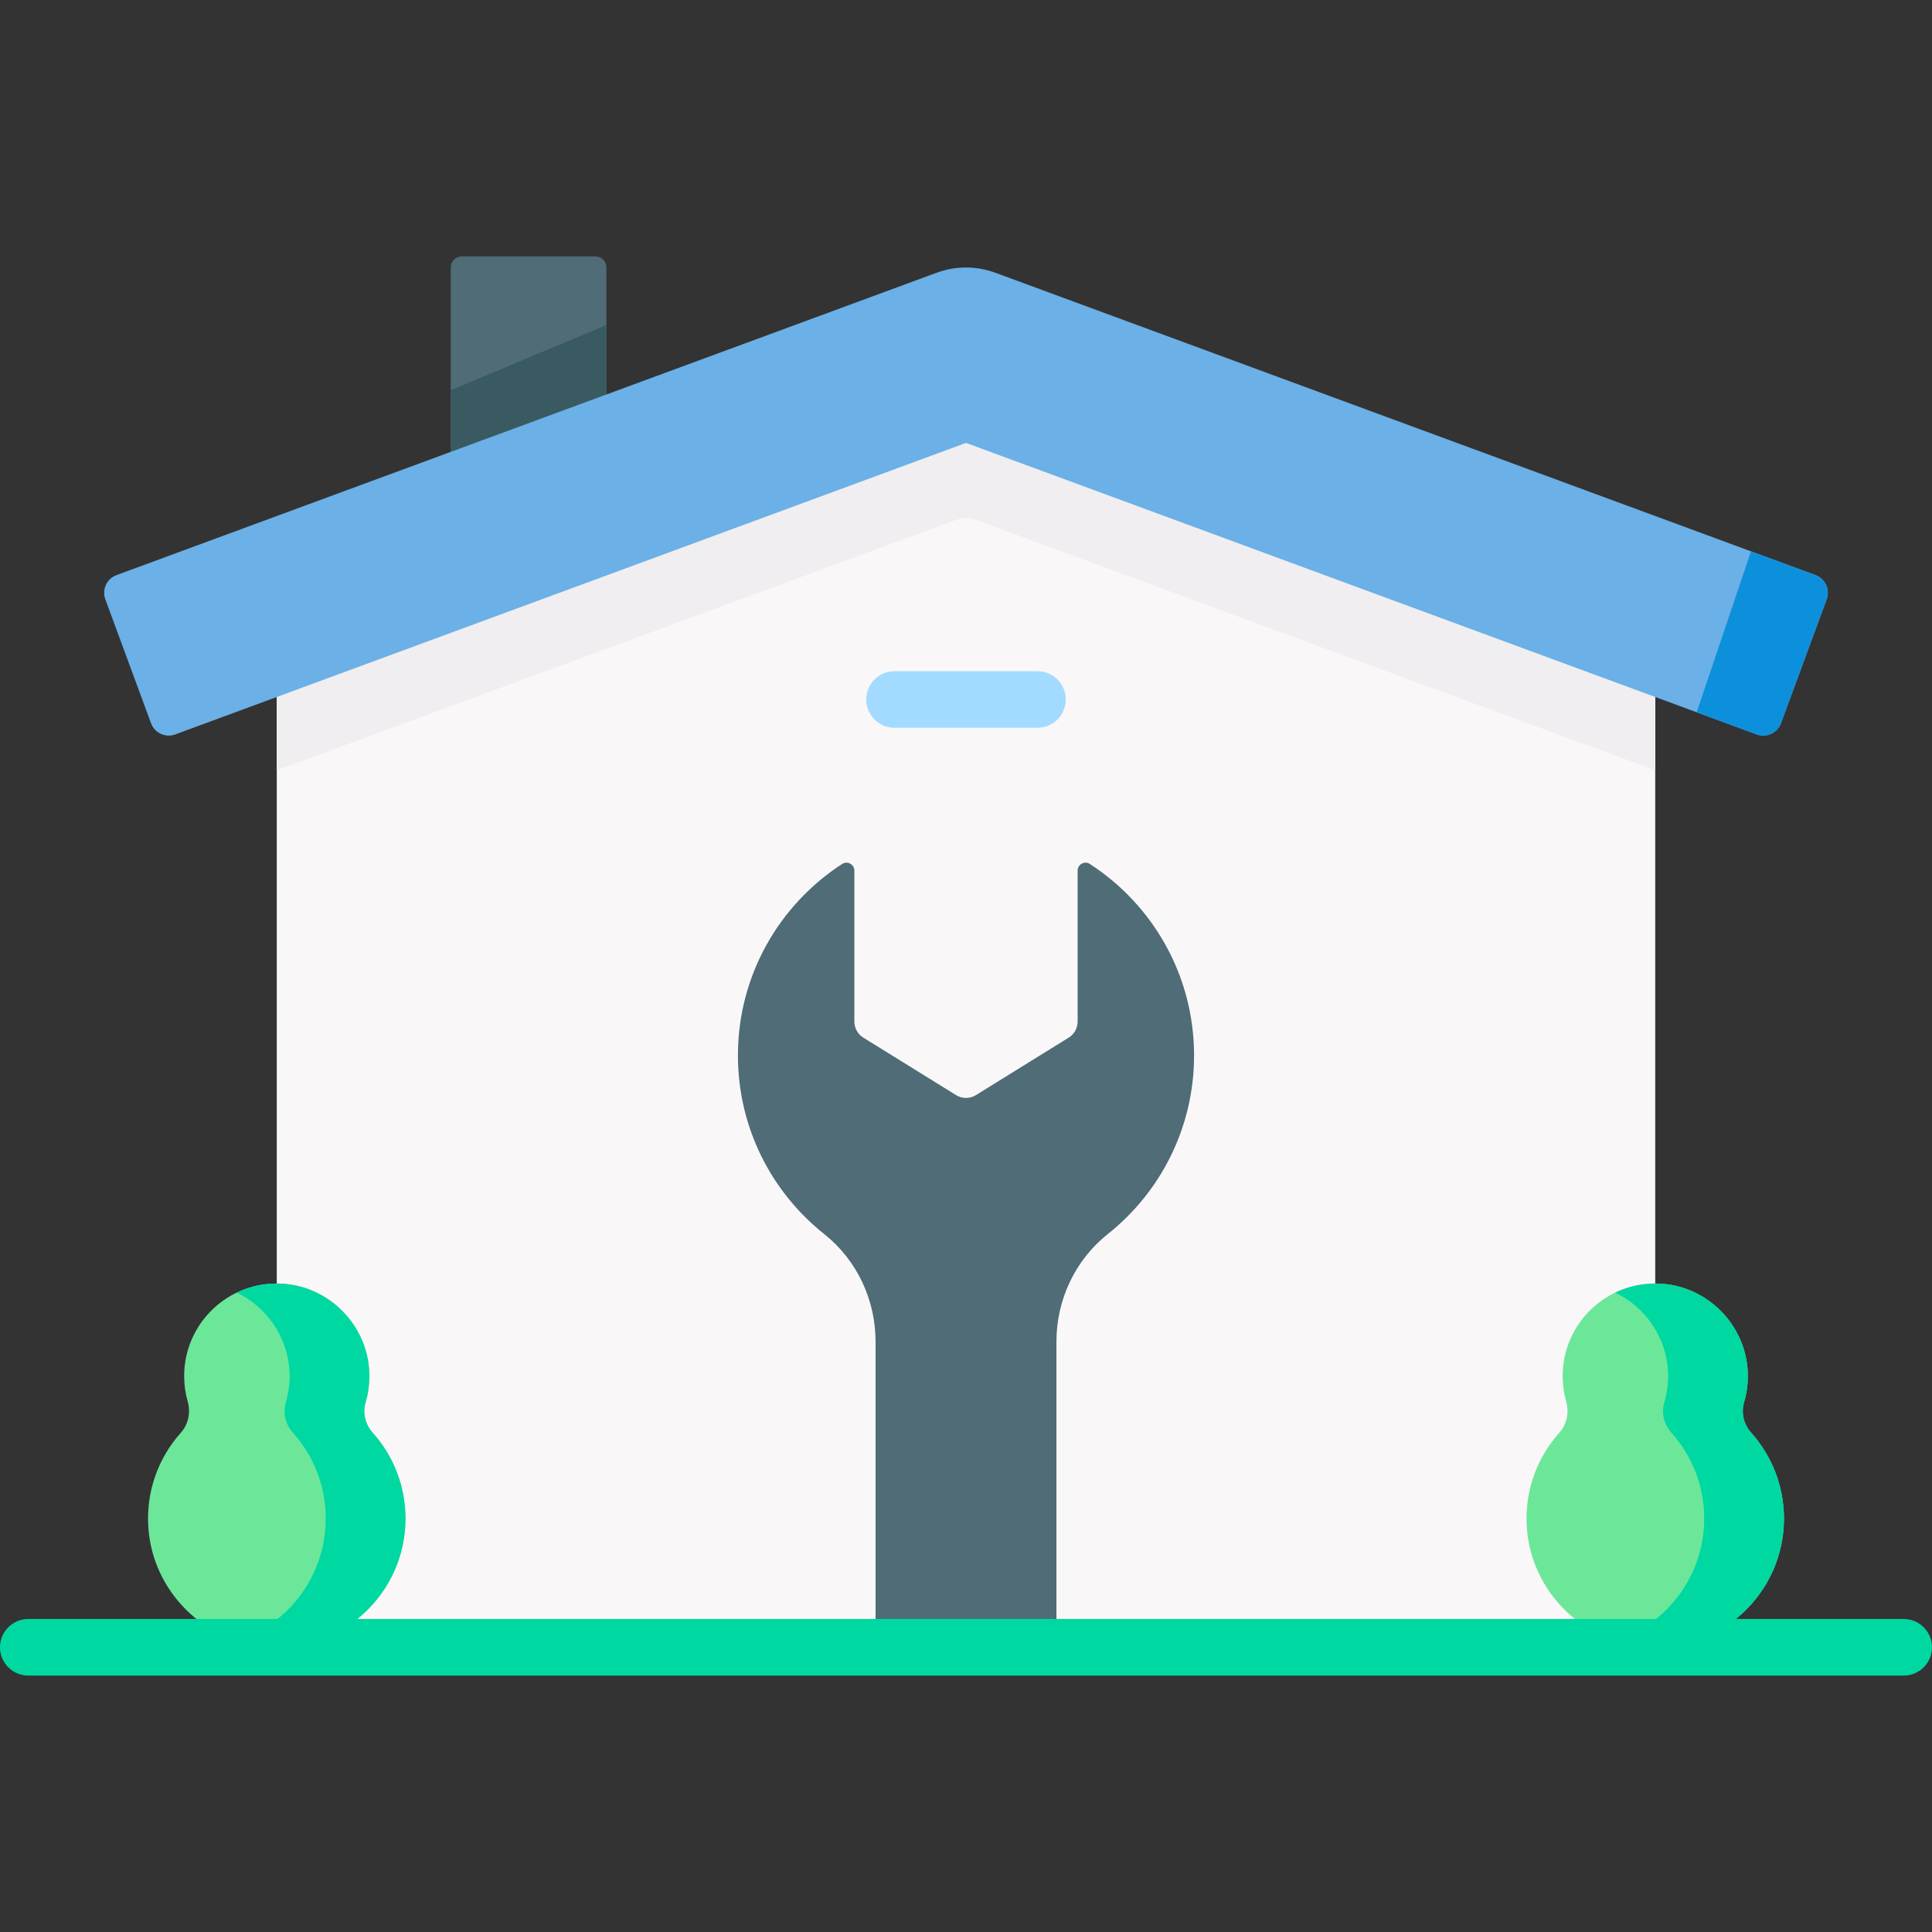 <?xml version="1.0" encoding="UTF-8"?>
<!-- icon666.com - MILLIONS OF FREE VECTOR ICONS -->
<svg xmlns="http://www.w3.org/2000/svg" id="Capa_1" viewBox="0 0 512 512">
  <rect x="0" y="0" width="512" height="512" fill="#333333" stroke="none"/>
  <g>
    <path d="m160.712 130.616h-41.26v-59.725c0-1.624 1.316-2.94 2.94-2.94h35.38c1.624 0 2.94 1.316 2.94 2.94z" fill="#4f6c77"></path>
    <path d="m160.712 86.131-41.26 17.292v27.193h41.26z" fill="#395a61"></path>
    <path d="m438.654 436.548h-365.308v-277.468l182.654-65.688 182.654 65.688z" fill="#faf7f8"></path>
    <path d="m73.346 159.08v45.055l179.775-66.277c1.858-.685 3.9-.685 5.759 0l179.775 66.277v-45.055l-182.655-65.688z" fill="#f0eef0"></path>
    <g>
      <path d="m465.562 194.632-209.563-77.259-209.562 77.259c-2.587.954-5.458-.37-6.412-2.958l-12.112-32.852c-.954-2.587.37-5.458 2.958-6.412l217.345-80.129c5.023-1.852 10.543-1.852 15.566 0l217.346 80.129c2.588.954 3.912 3.825 2.958 6.412l-12.112 32.852c-.953 2.588-3.824 3.912-6.412 2.958z" fill="#6bb0e6"></path>
    </g>
    <path d="m481.129 152.411-17.095-6.302-14.395 42.654 15.924 5.871c2.588.954 5.458-.37 6.412-2.958l12.112-32.852c.953-2.589-.371-5.459-2.958-6.413z" fill="#0c90db"></path>
    <g>
      <path d="m274.935 192.874h-37.871c-4.142 0-7.5-3.357-7.5-7.5s3.358-7.5 7.5-7.5h37.871c4.143 0 7.5 3.357 7.5 7.5s-3.357 7.5-7.5 7.5z" fill="#a2dbff"></path>
    </g>
    <g>
      <g>
        <path d="m96.882 371.65c.764-2.581 1.116-5.34.975-8.2-.61-12.371-10.629-22.514-22.992-23.259-14.242-.858-26.06 10.439-26.06 24.496 0 2.333.327 4.588.936 6.725.831 2.916.189 6.036-1.832 8.297-5.878 6.574-9.245 15.439-8.595 25.091 1.135 16.845 14.772 30.506 31.615 31.666 19.933 1.374 36.53-14.389 36.53-34.029 0-8.742-3.289-16.716-8.697-22.753-1.957-2.185-2.713-5.223-1.88-8.034z" fill="#6ce79a"></path>
        <path d="m98.761 379.683c-1.957-2.184-2.712-5.222-1.879-8.033.764-2.581 1.116-5.34.975-8.201-.61-12.371-10.629-22.514-22.992-23.259-4.358-.262-8.486.618-12.121 2.362 7.904 3.805 13.524 11.735 13.976 20.897.141 2.861-.21 5.619-.975 8.201-.833 2.811-.077 5.849 1.879 8.033 5.408 6.036 8.697 14.01 8.697 22.753 0 15.147-9.876 27.978-23.536 32.431 2.597.852 5.324 1.404 8.144 1.598 19.933 1.374 36.53-14.389 36.53-34.029-.001-8.742-3.29-16.716-8.698-22.753z" fill="#00d8a2"></path>
      </g>
      <g>
        <path d="m462.19 371.65c.764-2.581 1.116-5.34.975-8.2-.61-12.371-10.629-22.514-22.992-23.259-14.242-.858-26.06 10.439-26.06 24.496 0 2.333.327 4.588.936 6.725.831 2.916.189 6.036-1.832 8.297-5.878 6.574-9.245 15.439-8.595 25.091 1.135 16.845 14.772 30.506 31.615 31.666 19.933 1.374 36.53-14.389 36.53-34.029 0-8.742-3.289-16.716-8.697-22.753-1.957-2.185-2.712-5.223-1.88-8.034z" fill="#6ce79a"></path>
        <path d="m464.07 379.683c-1.957-2.184-2.712-5.222-1.879-8.033.764-2.581 1.116-5.34.975-8.201-.61-12.371-10.629-22.514-22.992-23.259-4.358-.262-8.486.618-12.121 2.362 7.904 3.805 13.524 11.735 13.976 20.897.141 2.861-.21 5.619-.975 8.201-.833 2.811-.077 5.849 1.879 8.033 5.408 6.036 8.697 14.01 8.697 22.753 0 15.147-9.876 27.978-23.536 32.431 2.597.852 5.324 1.404 8.144 1.598 19.933 1.374 36.53-14.389 36.53-34.029-.002-8.742-3.291-16.716-8.698-22.753z" fill="#00d8a2"></path>
      </g>
    </g>
    <path d="m316.44 279.704c0-21.285-11.009-39.988-27.638-50.755-1.388-.899-3.222.128-3.222 1.781v40.007c0 1.729-.894 3.335-2.364 4.245l-24.585 15.235c-1.612.999-3.65.999-5.261 0l-24.585-15.235c-1.47-.911-2.364-2.516-2.364-4.245v-40.007c0-1.654-1.834-2.68-3.222-1.782-16.629 10.767-27.639 29.471-27.639 50.756 0 19.175 8.932 36.259 22.86 47.329 8.666 6.888 13.615 17.433 13.615 28.503v81.012h47.931v-81.012c0-11.07 4.949-21.615 13.615-28.503 13.927-11.07 22.859-28.154 22.859-47.329z" fill="#4f6c77"></path>
    <g>
      <path d="m504.5 444.049h-497c-4.142 0-7.5-3.357-7.5-7.5s3.358-7.5 7.5-7.5h497c4.143 0 7.5 3.357 7.5 7.5s-3.358 7.5-7.5 7.5z" fill="#00d8a2"></path>
    </g>
  </g>
</svg>
